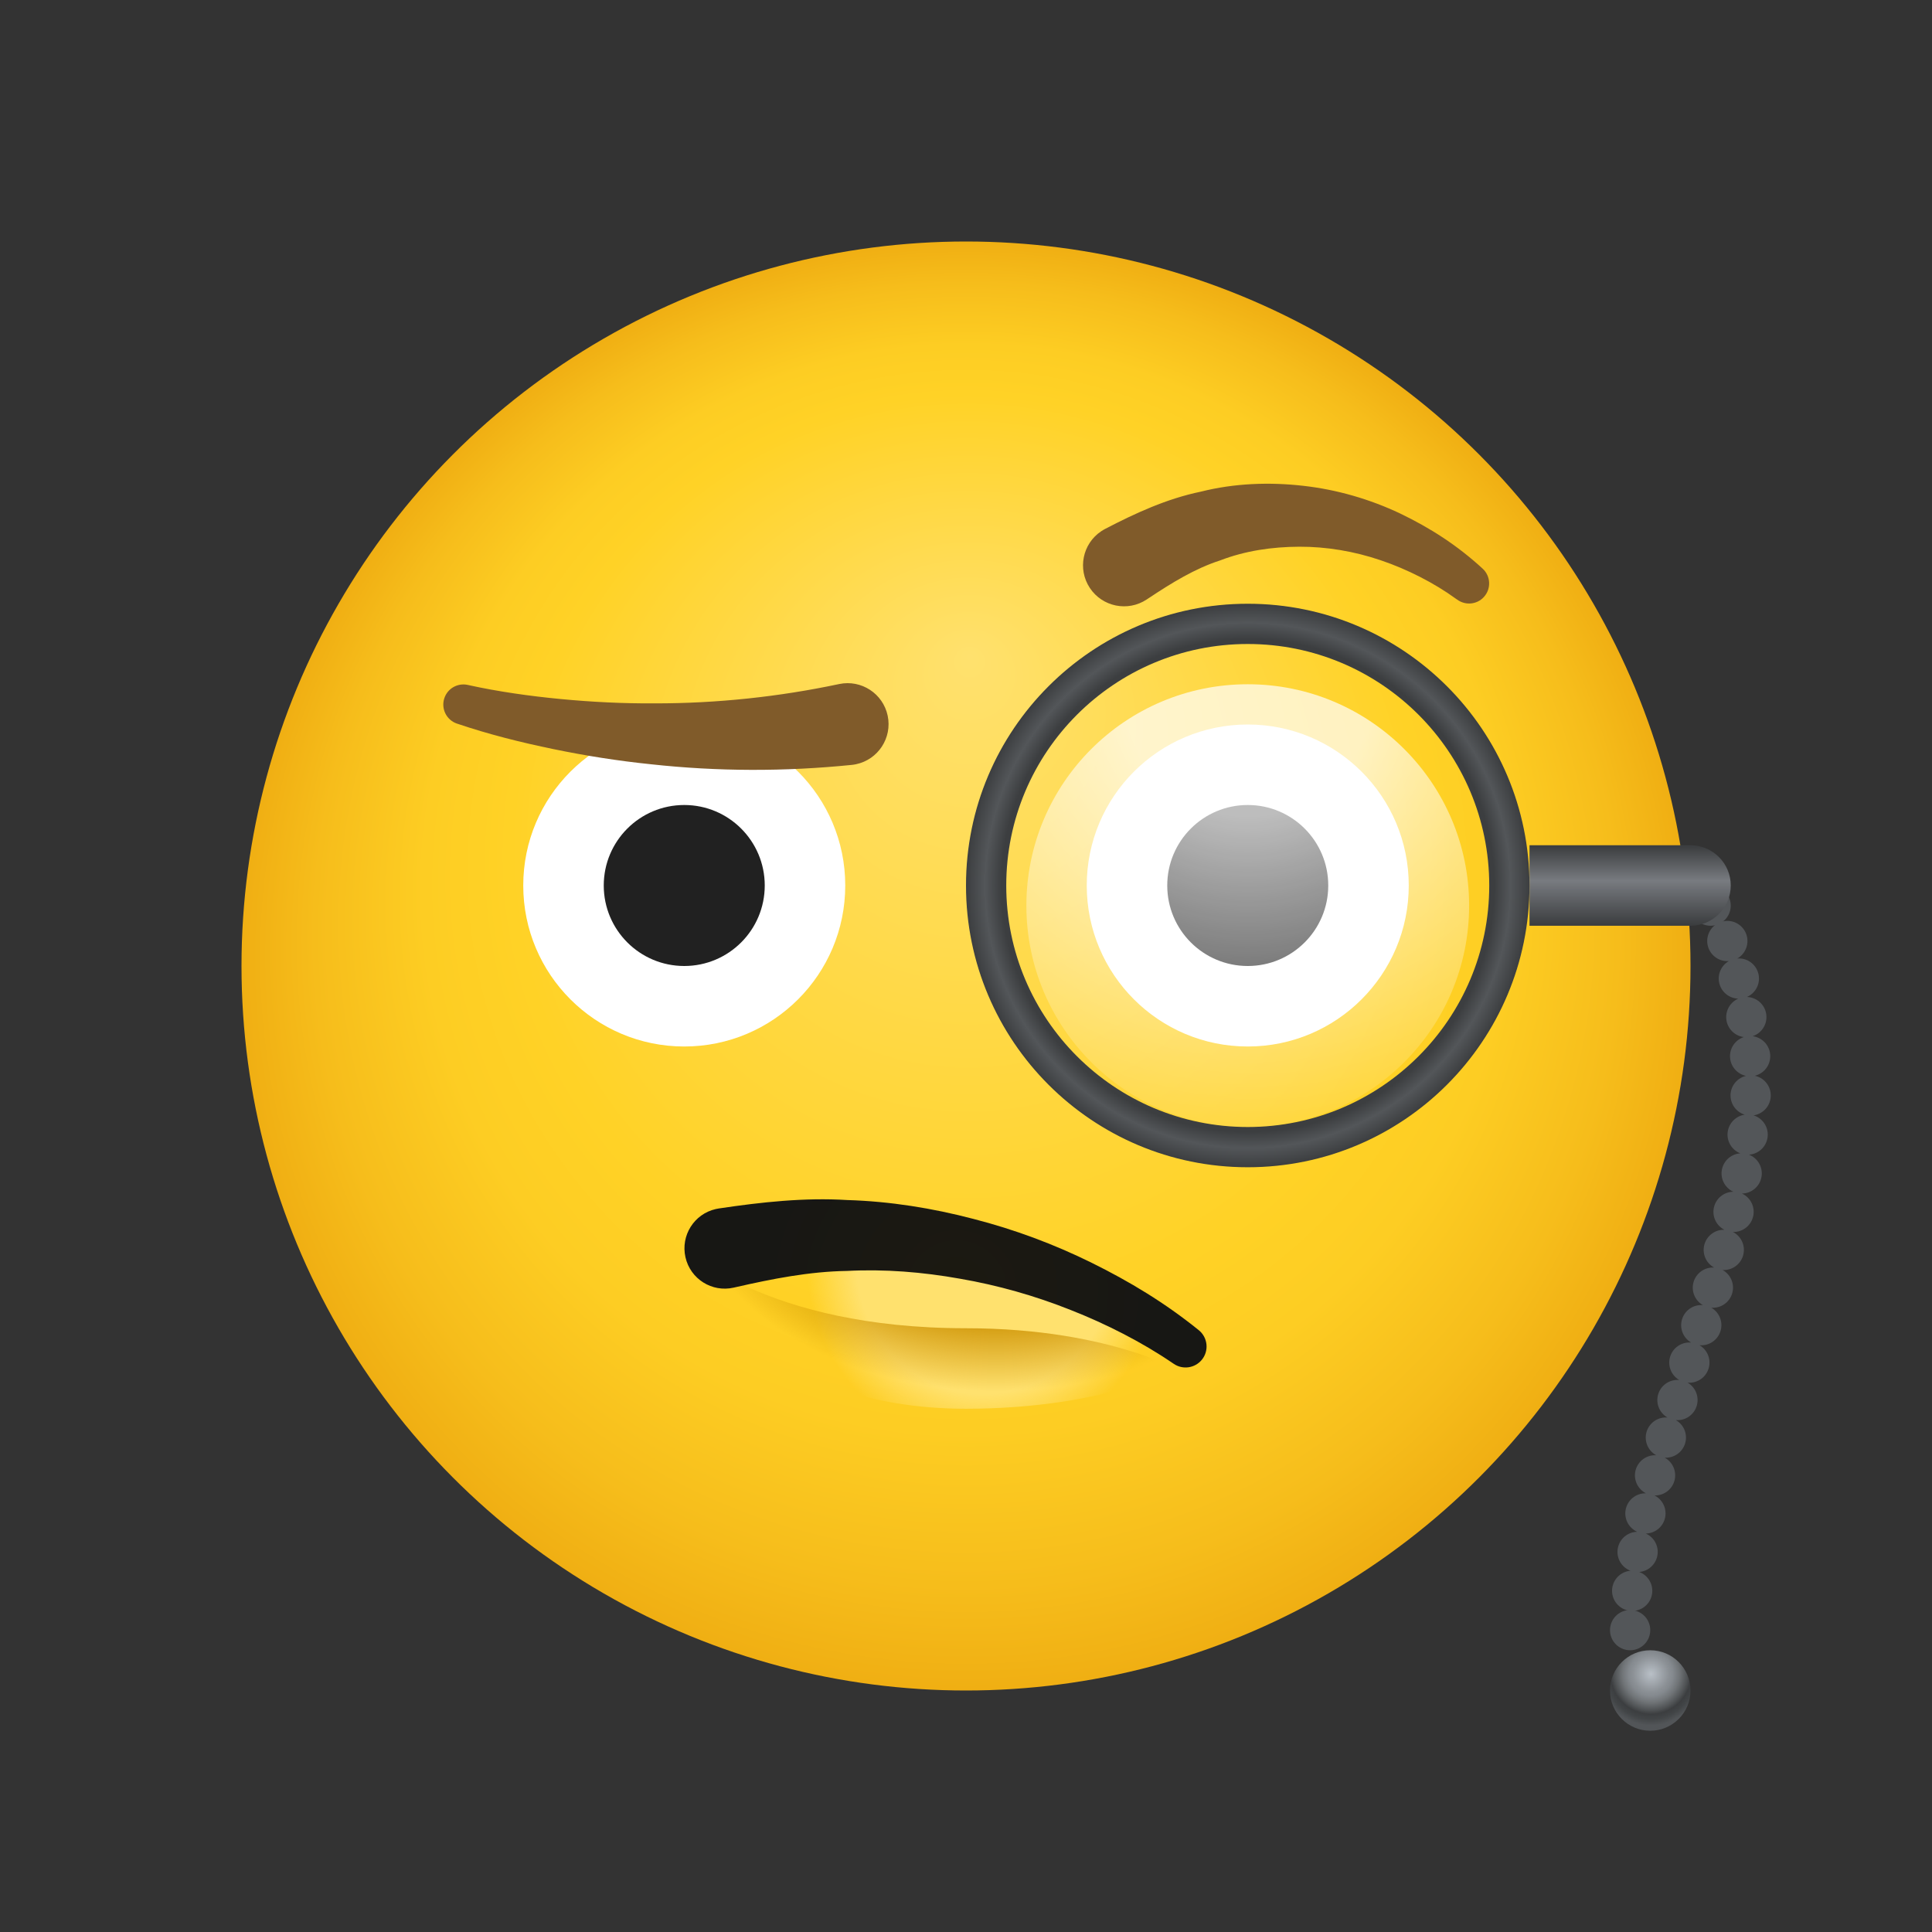 <svg xmlns="http://www.w3.org/2000/svg"  viewBox="0 0 48 48" width="20px" height="20px"><rect x="0" y="0" width="48" height="48" fill="#333333" stroke="none"/><line x1="42.5" x2="42.5" y1="22.5" y2="22.5" fill="none" stroke="#535659" stroke-linecap="round" stroke-linejoin="round"/><path fill="none" stroke="#535659" stroke-dasharray="0,.976" stroke-linecap="round" stroke-linejoin="round" d="M42.915,23.379 c0.275,0.731,0.585,1.913,0.585,3.522c0,4.167-2.774,9.047-2.987,13.116"/><line x1="40.5" x2="40.5" y1="40.5" y2="40.5" fill="none" stroke="#535659" stroke-linecap="round" stroke-linejoin="round"/><radialGradient id="DS1GJoQ~q9W94JLlgjd4Ya" cx="704" cy="24" r="18" fx="703.905" fy="16.289" gradientTransform="matrix(-1 0 0 1 728 0)" gradientUnits="userSpaceOnUse"><stop offset="0" stop-color="#ffe16e"/><stop offset=".629" stop-color="#ffd226"/><stop offset=".75" stop-color="#fdcd23"/><stop offset=".899" stop-color="#f6bd1b"/><stop offset=".999" stop-color="#f0af13"/></radialGradient><circle cx="24" cy="24" r="18" fill="url(#DS1GJoQ~q9W94JLlgjd4Ya)"/><path fill="#805b2a" d="M36.165,14.871c-0.534-0.388-1.204-0.729-1.858-0.95c-0.663-0.226-1.352-0.34-2.027-0.338 c-0.674,0.003-1.341,0.1-1.965,0.34c-0.633,0.204-1.212,0.564-1.771,0.935l-0.055,0.036c-0.469,0.311-1.101,0.183-1.412-0.286 c-0.311-0.469-0.183-1.101,0.286-1.412c0.03-0.02,0.062-0.038,0.093-0.055c0.754-0.392,1.532-0.751,2.379-0.926 c0.831-0.21,1.707-0.241,2.547-0.145c0.842,0.095,1.656,0.334,2.401,0.686c0.75,0.361,1.416,0.787,2.053,1.372 c0.203,0.186,0.216,0.502,0.03,0.705c-0.173,0.189-0.458,0.213-0.66,0.066L36.165,14.871z"/><radialGradient id="DS1GJoQ~q9W94JLlgjd4Yb" cx="-158.92" cy="10.274" r="4.678" gradientTransform="matrix(.016 1.116 -1.093 .04 38.276 208.296)" gradientUnits="userSpaceOnUse"><stop offset=".629" stop-color="#ffe16e"/><stop offset=".871" stop-color="#ffe16e" stop-opacity="0"/></radialGradient><path fill="url(#DS1GJoQ~q9W94JLlgjd4Yb)" d="M17.395,31.863c0,0,1.605,3.137,6.604,3.137c3.44,0,5.343-1.016,5.343-1.016	s-2.219-2.487-6.729-2.511C18.649,31.452,17.395,31.863,17.395,31.863z"/><radialGradient id="DS1GJoQ~q9W94JLlgjd4Yc" cx="1362.952" cy="-797.601" r="12.476" gradientTransform="matrix(-.618 0 0 -.428 867.052 -312.148)" gradientUnits="userSpaceOnUse"><stop offset=".633" stop-color="#cc9000"/><stop offset="1" stop-color="#cc9000" stop-opacity="0"/></radialGradient><path fill="url(#DS1GJoQ~q9W94JLlgjd4Yc)" d="M24,33c3.684,0,5.562,1.18,5.562,1.18S27.43,35,24,35c-5,0-7-4-7-4S19,33,24,33z"/><linearGradient id="DS1GJoQ~q9W94JLlgjd4Yd" x1="40.5" x2="40.5" y1="21.034" y2="22.97" gradientUnits="userSpaceOnUse"><stop offset="0" stop-color="#3c3e40"/><stop offset=".437" stop-color="#787b80"/><stop offset="1" stop-color="#3c3e40"/></linearGradient><path fill="url(#DS1GJoQ~q9W94JLlgjd4Yd)" d="M42,23h-4v-2h4c0.552,0,1,0.448,1,1v0C43,22.552,42.552,23,42,23z"/><radialGradient id="DS1GJoQ~q9W94JLlgjd4Ye" cx="31" cy="22" r="7" gradientUnits="userSpaceOnUse"><stop offset=".874" stop-color="#3c3e40"/><stop offset=".932" stop-color="#535659"/><stop offset="1" stop-color="#3c3e40"/></radialGradient><path fill="url(#DS1GJoQ~q9W94JLlgjd4Ye)" d="M31,15c-3.866,0-7,3.134-7,7c0,3.866,3.134,7,7,7s7-3.134,7-7C38,18.134,34.866,15,31,15z M31,28c-3.314,0-6-2.686-6-6s2.686-6,6-6s6,2.686,6,6S34.314,28,31,28z"/><radialGradient id="DS1GJoQ~q9W94JLlgjd4Yf" cx="41.016" cy="41.587" r="1.365" gradientUnits="userSpaceOnUse"><stop offset="0" stop-color="#b9c0c7"/><stop offset=".325" stop-color="#8c9196"/><stop offset=".401" stop-color="#84898e"/><stop offset=".52" stop-color="#707477"/><stop offset=".666" stop-color="#4e5153"/><stop offset=".734" stop-color="#3c3e40"/><stop offset=".822" stop-color="#424547"/><stop offset=".937" stop-color="#525558"/></radialGradient><circle cx="41" cy="42" r="1" fill="url(#DS1GJoQ~q9W94JLlgjd4Yf)"/><radialGradient id="DS1GJoQ~q9W94JLlgjd4Yg" cx="23.764" cy="32.069" r="5.023" gradientUnits="userSpaceOnUse"><stop offset="0" stop-color="#1c1911"/><stop offset=".999" stop-color="#171714"/></radialGradient><path fill="url(#DS1GJoQ~q9W94JLlgjd4Yg)" d="M29.127,33.861c-0.754-0.514-1.641-0.967-2.525-1.314c-0.89-0.355-1.814-0.616-2.747-0.777 c-0.932-0.167-1.876-0.243-2.811-0.194c-0.937,0.014-1.857,0.197-2.759,0.402l-0.057,0.013c-0.539,0.123-1.076-0.215-1.198-0.755 s0.215-1.076,0.755-1.198c0.024-0.005,0.05-0.01,0.074-0.014c1.06-0.158,2.127-0.275,3.193-0.209 c1.064,0.032,2.117,0.202,3.134,0.469c1.019,0.262,2.005,0.629,2.939,1.091c0.941,0.465,1.812,0.99,2.658,1.673 c0.224,0.181,0.259,0.509,0.078,0.733c-0.172,0.212-0.476,0.255-0.698,0.104L29.127,33.861z"/><circle cx="17" cy="22" r="4" fill="#fff"/><circle cx="17" cy="22" r="2" fill="#212121"/><circle cx="31" cy="22" r="4" fill="#fff"/><circle cx="31" cy="22" r="2" fill="#212121"/><g><path fill="#805b2a" d="M11.645,17.022c0.732,0.161,1.522,0.273,2.292,0.346c0.775,0.074,1.553,0.112,2.328,0.107 c1.55,0.002,3.088-0.164,4.574-0.478l0.009-0.002c0.55-0.116,1.09,0.236,1.206,0.786c0.116,0.55-0.236,1.09-0.786,1.206 c-0.036,0.008-0.072,0.013-0.108,0.017c-1.67,0.169-3.338,0.164-4.977-0.015c-0.82-0.084-1.632-0.212-2.435-0.378 c-0.808-0.167-1.588-0.361-2.394-0.633c-0.262-0.088-0.402-0.372-0.314-0.633c0.082-0.244,0.333-0.382,0.579-0.329L11.645,17.022z"/></g><radialGradient id="DS1GJoQ~q9W94JLlgjd4Yh" cx="31" cy="17.193" r="10.753" gradientUnits="userSpaceOnUse"><stop offset=".289" stop-color="#fff" stop-opacity=".7"/><stop offset="1" stop-color="#fff" stop-opacity=".1"/></radialGradient><circle cx="31" cy="22.5" r="5.5" fill="url(#DS1GJoQ~q9W94JLlgjd4Yh)"/></svg>